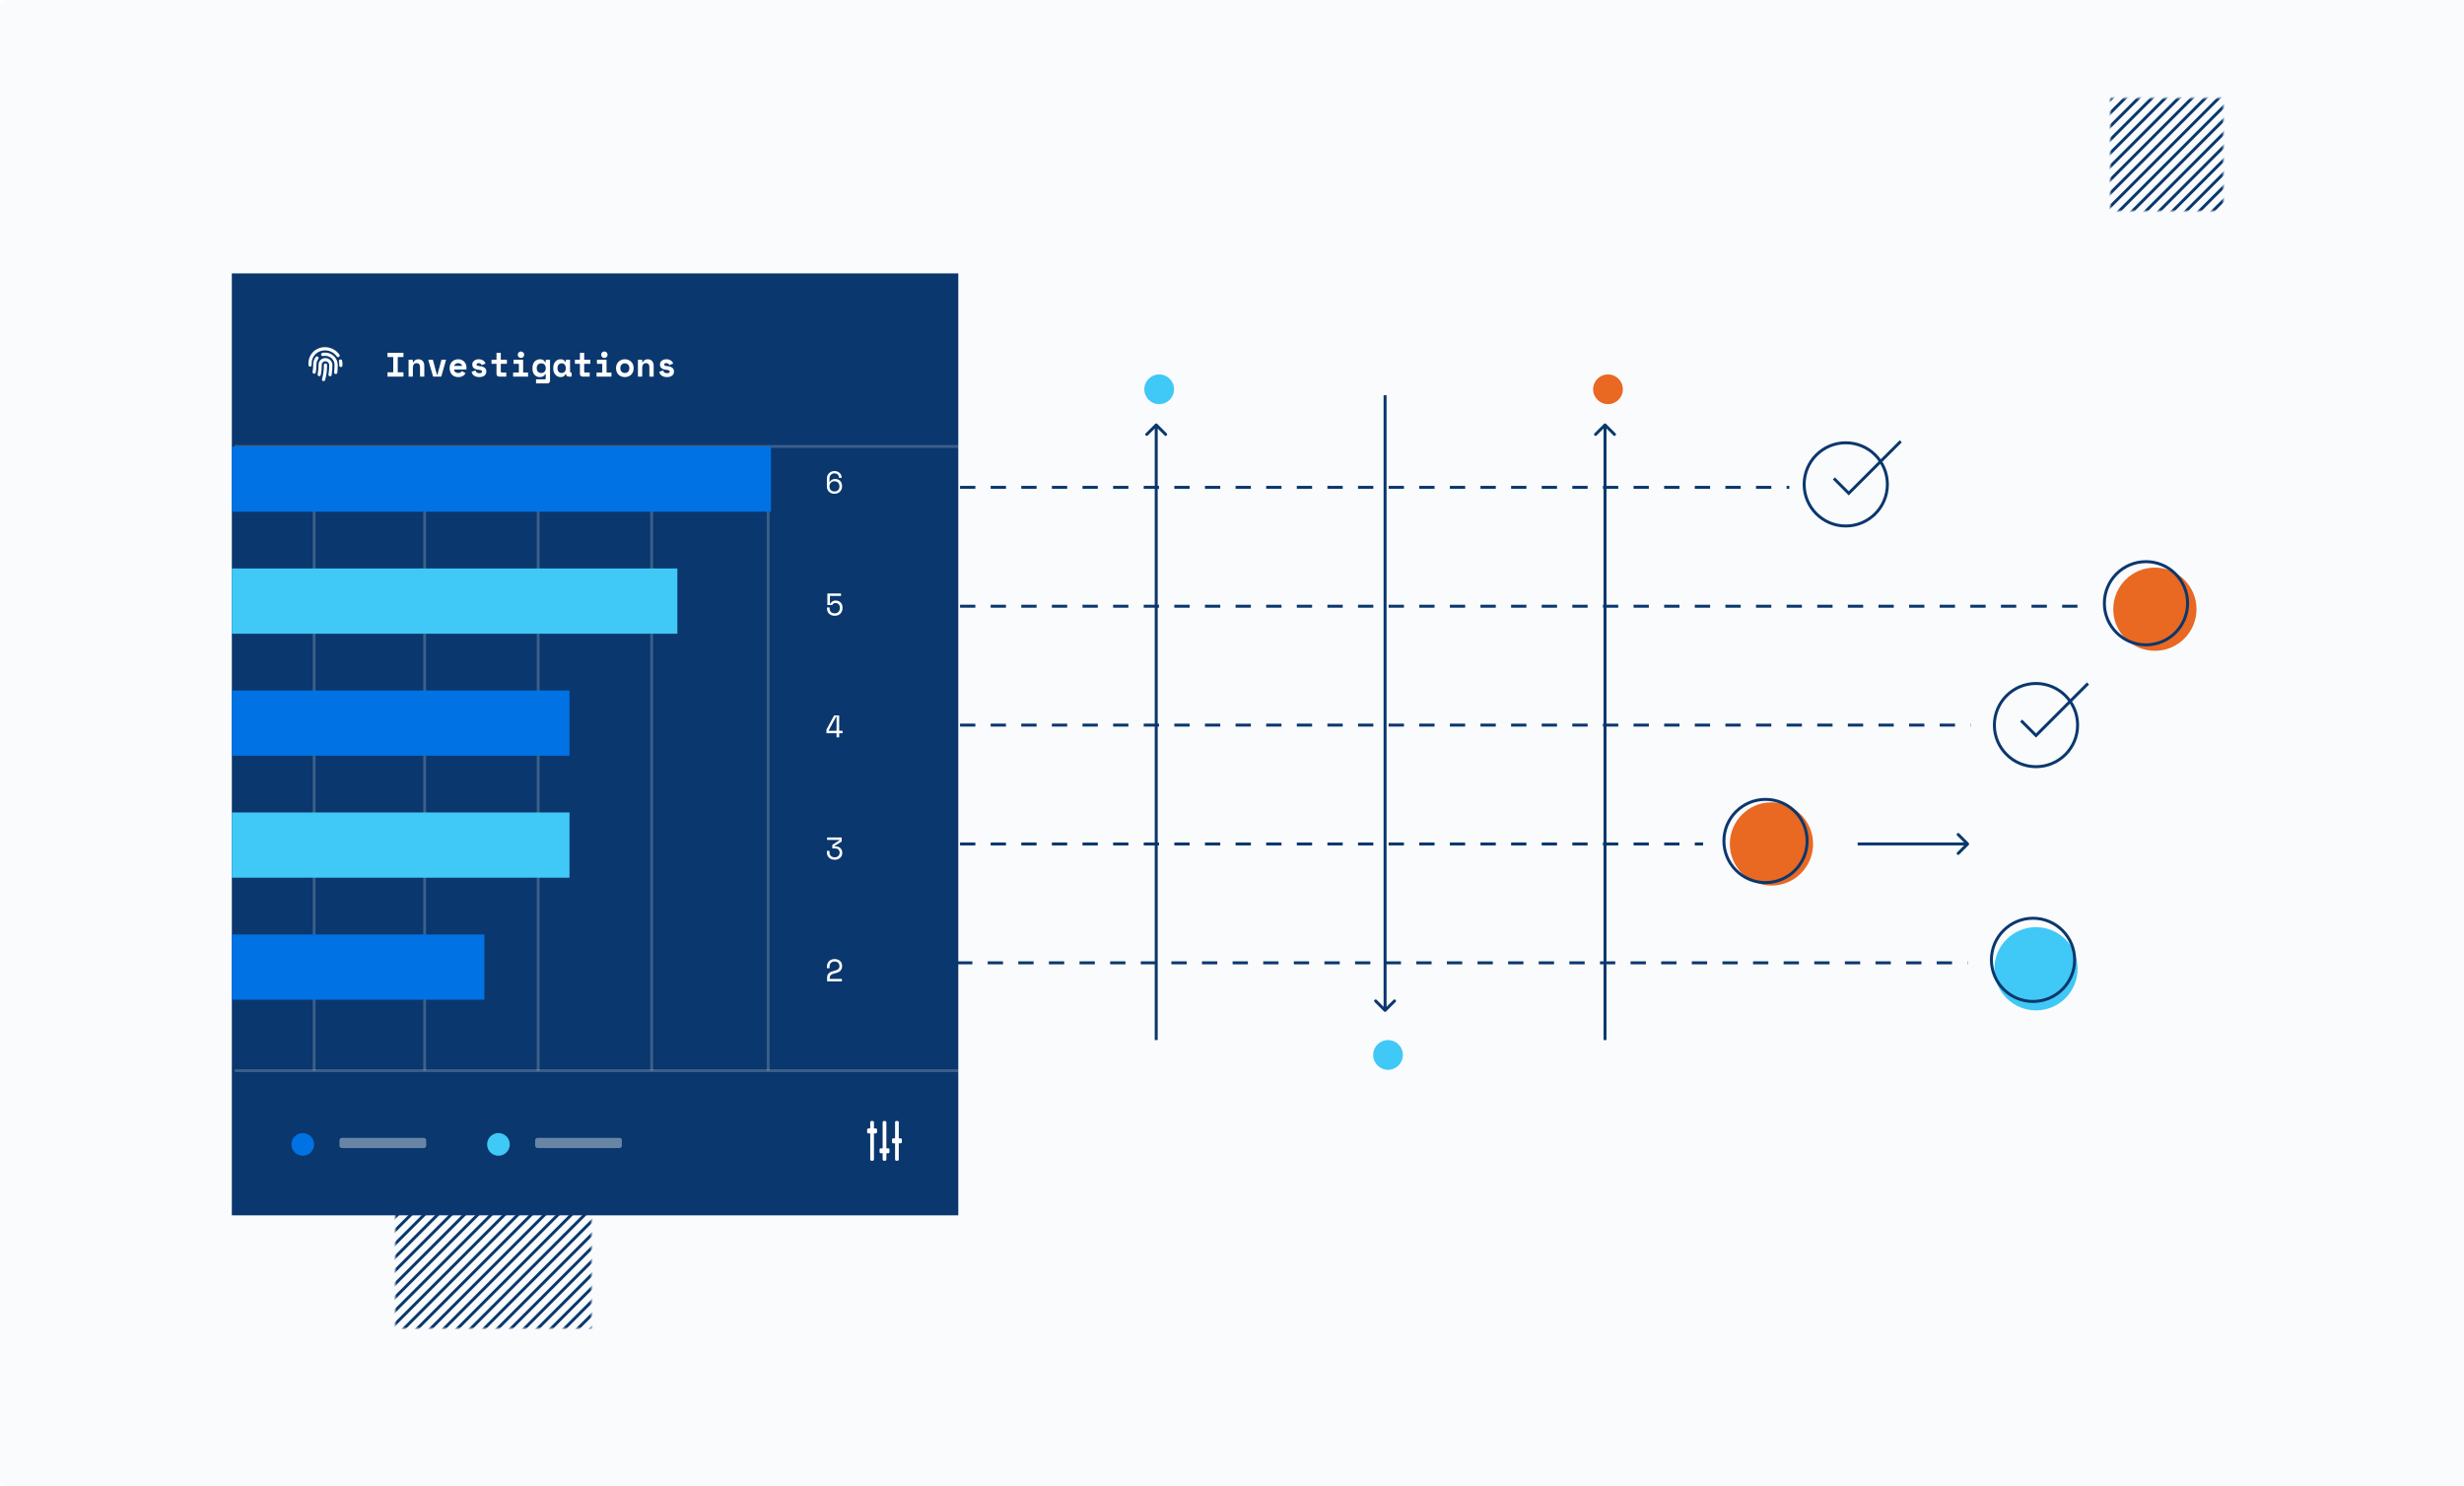 <svg width="829" height="500" viewBox="0 0 829 500" fill="none" xmlns="http://www.w3.org/2000/svg">
<path d="M0 2C0 0.895 0.895 0 2 0H829V500H2C0.895 500 0 499.105 0 498V2Z" fill="#F9FBFD"/>
<mask id="mask0_28_939" style="mask-type:alpha" maskUnits="userSpaceOnUse" x="133" y="381" width="66" height="66">
<rect x="198.5" y="446.5" width="65" height="65" transform="rotate(180 198.5 446.5)" fill="#D9D9D9" stroke="#40C8F6"/>
</mask>
<g mask="url(#mask0_28_939)">
<path d="M172.5 451L251 372.5" stroke="#0A376D"/>
<path d="M190.5 451L269 372.5" stroke="#0A376D"/>
<path d="M154.5 451L233 372.5" stroke="#0A376D"/>
<path d="M168 451L246.5 372.5" stroke="#0A376D"/>
<path d="M186 451L264.5 372.5" stroke="#0A376D"/>
<path d="M150 451L228.5 372.5" stroke="#0A376D"/>
<path d="M163.5 451L242 372.5" stroke="#0A376D"/>
<path d="M181.5 451L260 372.5" stroke="#0A376D"/>
<path d="M145.5 451L224 372.5" stroke="#0A376D"/>
<path d="M195 451L273.5 372.5" stroke="#0A376D"/>
<path d="M159 451L237.5 372.5" stroke="#0A376D"/>
<path d="M177 451L255.5 372.5" stroke="#0A376D"/>
<path d="M141 451L219.5 372.5" stroke="#0A376D"/>
<path d="M136.5 451L215 372.5" stroke="#0A376D"/>
<path d="M132 451L210.5 372.5" stroke="#0A376D"/>
<path d="M127.5 451L206 372.5" stroke="#0A376D"/>
<path d="M123 451L201.5 372.5" stroke="#0A376D"/>
<path d="M87 451L165.5 372.5" stroke="#0A376D"/>
<path d="M105 451L183.5 372.5" stroke="#0A376D"/>
<path d="M69 451L147.5 372.5" stroke="#0A376D"/>
<path d="M118.5 451L197 372.5" stroke="#0A376D"/>
<path d="M82.5 451L161 372.5" stroke="#0A376D"/>
<path d="M100.5 451L179 372.5" stroke="#0A376D"/>
<path d="M64.5 451L143 372.5" stroke="#0A376D"/>
<path d="M114 451L192.5 372.5" stroke="#0A376D"/>
<path d="M78 451L156.5 372.5" stroke="#0A376D"/>
<path d="M96 451L174.5 372.5" stroke="#0A376D"/>
<path d="M60 451L138.5 372.5" stroke="#0A376D"/>
<path d="M109.5 451L188 372.5" stroke="#0A376D"/>
<path d="M73.5 451L152 372.5" stroke="#0A376D"/>
<path d="M91.5 451L170 372.5" stroke="#0A376D"/>
<path d="M55.5 451L134 372.5" stroke="#0A376D"/>
</g>
<mask id="mask1_28_939" style="mask-type:alpha" maskUnits="userSpaceOnUse" x="710" y="33" width="38" height="38">
<rect x="747.5" y="70.5" width="37" height="37" transform="rotate(180 747.5 70.5)" fill="#D9D9D9" stroke="#40C8F6"/>
</mask>
<g mask="url(#mask1_28_939)">
<path d="M721.5 103L800 24.5" stroke="#0A376D"/>
<path d="M739.5 103L818 24.5" stroke="#0A376D"/>
<path d="M703.5 103L782 24.5" stroke="#0A376D"/>
<path d="M717 103L795.5 24.5" stroke="#0A376D"/>
<path d="M735 103L813.5 24.5" stroke="#0A376D"/>
<path d="M699 103L777.5 24.5" stroke="#0A376D"/>
<path d="M712.5 103L791 24.5" stroke="#0A376D"/>
<path d="M730.5 103L809 24.5" stroke="#0A376D"/>
<path d="M694.5 103L773 24.5" stroke="#0A376D"/>
<path d="M744 103L822.5 24.5" stroke="#0A376D"/>
<path d="M708 103L786.5 24.5" stroke="#0A376D"/>
<path d="M726 103L804.5 24.5" stroke="#0A376D"/>
<path d="M690 103L768.5 24.5" stroke="#0A376D"/>
<path d="M685.5 103L764 24.5" stroke="#0A376D"/>
<path d="M681 103L759.5 24.5" stroke="#0A376D"/>
<path d="M676.5 103L755 24.5" stroke="#0A376D"/>
<path d="M672 103L750.5 24.5" stroke="#0A376D"/>
<path d="M636 103L714.5 24.5" stroke="#0A376D"/>
<path d="M654 103L732.5 24.5" stroke="#0A376D"/>
<path d="M667.5 103L746 24.5" stroke="#0A376D"/>
<path d="M631.5 103L710 24.5" stroke="#0A376D"/>
<path d="M649.5 103L728 24.5" stroke="#0A376D"/>
<path d="M663 103L741.5 24.5" stroke="#0A376D"/>
<path d="M645 103L723.5 24.5" stroke="#0A376D"/>
<path d="M658.5 103L737 24.5" stroke="#0A376D"/>
<path d="M640.5 103L719 24.5" stroke="#0A376D"/>
</g>
<path d="M323 164H602" stroke="#0A376D" stroke-dasharray="5.15 5.15"/>
<circle cx="621" cy="163" r="14" stroke="#0A376D"/>
<circle cx="725" cy="205" r="14" fill="#E96822"/>
<circle cx="596" cy="284" r="14" fill="#E96822"/>
<circle cx="685" cy="326" r="14" fill="#40C8F6"/>
<circle cx="722" cy="203" r="14" stroke="#0A376D"/>
<circle cx="685" cy="244" r="14" stroke="#0A376D"/>
<circle cx="594" cy="283" r="14" stroke="#0A376D"/>
<circle cx="684" cy="323" r="14" stroke="#0A376D"/>
<path d="M323 204H703" stroke="#0A376D" stroke-dasharray="5.15 5.15"/>
<path d="M323 244H663" stroke="#0A376D" stroke-dasharray="5.15 5.15"/>
<path d="M323 284H573" stroke="#0A376D" stroke-dasharray="5.15 5.15"/>
<path d="M322 324H662" stroke="#0A376D" stroke-dasharray="5.15 5.15"/>
<g filter="url(#filter0_d_28_939)">
<rect x="78" y="92" width="244.412" height="316.971" fill="#0A376D"/>
</g>
<path opacity="0.4" d="M114.203 383.759C114.203 383.266 114.558 382.911 115.051 382.911H118.694C119.187 382.911 119.542 383.266 119.542 383.759V385.489C119.542 385.981 119.187 386.337 118.694 386.337H115.051C114.558 386.337 114.203 385.981 114.203 385.489V383.759ZM117.481 383.747C117.481 383.255 117.837 382.899 118.329 382.899H125.558C126.051 382.899 126.406 383.255 126.406 383.747V385.489C126.406 385.981 126.051 386.337 125.558 386.337H118.329C117.837 386.337 117.481 385.981 117.481 385.489V383.747ZM124.34 383.759C124.34 383.266 124.695 382.911 125.188 382.911H128.831C129.324 382.911 129.679 383.266 129.679 383.759V385.489C129.679 385.981 129.324 386.337 128.831 386.337H125.188C124.695 386.337 124.34 385.981 124.34 385.489V383.759ZM127.618 383.747C127.618 383.255 127.973 382.899 128.466 382.899H135.695C136.188 382.899 136.543 383.255 136.543 383.747V385.489C136.543 385.981 136.188 386.337 135.695 386.337H128.466C127.973 386.337 127.618 385.981 127.618 385.489V383.747ZM134.476 383.747C134.476 383.255 134.832 382.899 135.324 382.899H142.553C143.046 382.899 143.401 383.255 143.401 383.747V385.489C143.401 385.981 143.046 386.337 142.553 386.337H135.324C134.832 386.337 134.476 385.981 134.476 385.489V383.747Z" fill="#F9FBFD"/>
<path opacity="0.4" d="M180.034 383.759C180.034 383.266 180.389 382.911 180.882 382.911H184.525C185.018 382.911 185.373 383.266 185.373 383.759V385.489C185.373 385.981 185.018 386.337 184.525 386.337H180.882C180.389 386.337 180.034 385.981 180.034 385.489V383.759ZM183.312 383.747C183.312 383.255 183.668 382.899 184.16 382.899H191.39C191.882 382.899 192.237 383.255 192.237 383.747V385.489C192.237 385.981 191.882 386.337 191.39 386.337H184.16C183.668 386.337 183.312 385.981 183.312 385.489V383.747ZM190.171 383.759C190.171 383.266 190.526 382.911 191.019 382.911H194.662C195.155 382.911 195.51 383.266 195.51 383.759V385.489C195.51 385.981 195.155 386.337 194.662 386.337H191.019C190.526 386.337 190.171 385.981 190.171 385.489V383.759ZM193.449 383.747C193.449 383.255 193.804 382.899 194.297 382.899H201.526C202.019 382.899 202.374 383.255 202.374 383.747V385.489C202.374 385.981 202.019 386.337 201.526 386.337H194.297C193.804 386.337 193.449 385.981 193.449 385.489V383.747ZM200.307 383.747C200.307 383.255 200.663 382.899 201.155 382.899H208.385C208.877 382.899 209.232 383.255 209.232 383.747V385.489C209.232 385.981 208.877 386.337 208.385 386.337H201.155C200.663 386.337 200.307 385.981 200.307 385.489V383.747Z" fill="#F9FBFD"/>
<path d="M282.296 160.804C282.296 160.349 282.156 159.985 281.876 159.711C281.596 159.431 281.208 159.291 280.711 159.291C280.473 159.291 280.252 159.333 280.049 159.417C279.853 159.501 279.681 159.624 279.534 159.785C279.394 159.939 279.282 160.125 279.198 160.342C279.121 160.559 279.083 160.797 279.083 161.056V162.148H279.209C279.377 161.84 279.615 161.598 279.923 161.423C280.238 161.248 280.588 161.161 280.973 161.161C281.309 161.161 281.621 161.217 281.908 161.329C282.195 161.434 282.44 161.591 282.643 161.801C282.853 162.011 283.014 162.267 283.126 162.568C283.245 162.862 283.305 163.198 283.305 163.576V163.702C283.305 164.066 283.238 164.399 283.105 164.7C282.979 165.001 282.801 165.26 282.57 165.477C282.346 165.694 282.076 165.862 281.761 165.981C281.453 166.1 281.117 166.16 280.753 166.16C280.389 166.16 280.049 166.1 279.734 165.981C279.426 165.862 279.156 165.698 278.925 165.488C278.701 165.271 278.523 165.015 278.39 164.721C278.264 164.42 278.201 164.091 278.201 163.734V161.056C278.201 160.671 278.267 160.321 278.4 160.006C278.533 159.69 278.715 159.424 278.946 159.207C279.177 158.983 279.443 158.812 279.744 158.693C280.053 158.574 280.382 158.514 280.732 158.514C281.082 158.514 281.407 158.567 281.708 158.672C282.009 158.777 282.268 158.931 282.486 159.134C282.703 159.33 282.871 159.571 282.99 159.858C283.116 160.139 283.179 160.454 283.179 160.804H282.296ZM280.753 165.383C281.005 165.383 281.232 165.344 281.435 165.267C281.645 165.183 281.824 165.068 281.971 164.92C282.118 164.773 282.23 164.598 282.307 164.395C282.384 164.192 282.423 163.968 282.423 163.723V163.597C282.423 163.352 282.381 163.128 282.296 162.925C282.212 162.722 282.097 162.547 281.95 162.4C281.803 162.253 281.624 162.141 281.414 162.064C281.211 161.98 280.991 161.938 280.753 161.938C280.515 161.938 280.294 161.98 280.091 162.064C279.888 162.148 279.709 162.263 279.555 162.41C279.408 162.558 279.293 162.729 279.209 162.925C279.125 163.121 279.083 163.331 279.083 163.555V163.755C279.083 163.986 279.121 164.203 279.198 164.406C279.275 164.602 279.387 164.773 279.534 164.92C279.681 165.068 279.857 165.183 280.06 165.267C280.27 165.344 280.501 165.383 280.753 165.383Z" fill="white"/>
<path d="M278.358 203.6V199.714H282.958V200.533H279.219V203.159H279.345C279.415 203.019 279.506 202.886 279.618 202.76C279.73 202.627 279.86 202.511 280.007 202.413C280.161 202.315 280.333 202.238 280.522 202.182C280.711 202.119 280.921 202.087 281.152 202.087C281.488 202.087 281.796 202.143 282.076 202.255C282.363 202.368 282.608 202.525 282.811 202.728C283.014 202.931 283.172 203.176 283.284 203.463C283.403 203.75 283.462 204.069 283.462 204.419V204.608C283.462 204.958 283.406 205.291 283.294 205.606C283.182 205.914 283.018 206.19 282.801 206.435C282.584 206.673 282.314 206.862 281.992 207.002C281.67 207.142 281.299 207.212 280.879 207.212C280.452 207.212 280.074 207.149 279.744 207.023C279.415 206.897 279.139 206.722 278.915 206.498C278.691 206.274 278.519 206.012 278.4 205.711C278.288 205.403 278.232 205.07 278.232 204.713V204.419H279.114V204.65C279.114 205.231 279.275 205.669 279.597 205.963C279.927 206.25 280.354 206.393 280.879 206.393C281.159 206.393 281.404 206.344 281.614 206.246C281.831 206.141 282.009 206.005 282.149 205.837C282.296 205.662 282.405 205.462 282.475 205.238C282.545 205.007 282.58 204.769 282.58 204.524V204.461C282.58 204.244 282.542 204.041 282.465 203.852C282.395 203.663 282.293 203.498 282.16 203.358C282.034 203.218 281.876 203.11 281.687 203.033C281.505 202.949 281.306 202.907 281.089 202.907C280.942 202.907 280.805 202.928 280.679 202.97C280.56 203.012 280.455 203.068 280.364 203.138C280.273 203.201 280.196 203.274 280.133 203.358C280.077 203.442 280.039 203.523 280.018 203.6H278.358Z" fill="white"/>
<path d="M280.627 240.768H282.339V245.914H283.473V246.733H282.339V248.119H281.456V246.733H278.054V245.515L280.627 240.768ZM278.81 245.788V245.914H281.456V241.146H281.33L278.81 245.788Z" fill="white"/>
<path d="M280.028 285.518V284.3L282.423 282.767V282.641H278.264V281.821H283.179V283.166L280.784 284.699V284.825H281.204C281.484 284.825 281.754 284.871 282.013 284.962C282.272 285.053 282.5 285.186 282.696 285.361C282.899 285.536 283.06 285.753 283.179 286.012C283.305 286.264 283.368 286.558 283.368 286.894V287.083C283.368 287.398 283.305 287.692 283.179 287.965C283.053 288.238 282.878 288.476 282.654 288.679C282.43 288.875 282.163 289.033 281.855 289.152C281.554 289.264 281.225 289.32 280.868 289.32C280.455 289.32 280.084 289.257 279.755 289.131C279.426 289.005 279.146 288.833 278.915 288.616C278.684 288.392 278.505 288.133 278.379 287.839C278.26 287.538 278.201 287.219 278.201 286.883V286.316H279.083V286.82C279.083 287.086 279.125 287.324 279.209 287.535C279.3 287.738 279.422 287.913 279.576 288.06C279.737 288.2 279.927 288.308 280.144 288.385C280.361 288.462 280.595 288.501 280.847 288.501C281.078 288.501 281.292 288.462 281.488 288.385C281.691 288.308 281.866 288.203 282.013 288.07C282.16 287.93 282.275 287.769 282.36 287.587C282.444 287.398 282.486 287.198 282.486 286.988V286.925C282.486 286.484 282.346 286.141 282.065 285.896C281.785 285.644 281.435 285.518 281.015 285.518H280.028Z" fill="white"/>
<path d="M283.252 329.407V330.227H278.274V328.966C278.274 328.63 278.33 328.34 278.442 328.095C278.554 327.843 278.712 327.629 278.915 327.454C279.125 327.272 279.377 327.121 279.671 327.002C279.965 326.883 280.298 326.782 280.669 326.698C281.292 326.558 281.74 326.358 282.013 326.099C282.293 325.84 282.433 325.522 282.433 325.144V325.081C282.433 324.892 282.402 324.706 282.339 324.524C282.275 324.342 282.177 324.177 282.044 324.03C281.911 323.883 281.74 323.768 281.53 323.684C281.327 323.593 281.082 323.547 280.795 323.547C280.256 323.547 279.836 323.712 279.534 324.041C279.24 324.37 279.093 324.808 279.093 325.354V325.816H278.211V325.291C278.211 324.955 278.267 324.632 278.379 324.324C278.491 324.016 278.656 323.743 278.873 323.505C279.09 323.267 279.359 323.078 279.681 322.938C280.004 322.798 280.375 322.728 280.795 322.728C281.222 322.728 281.593 322.795 281.908 322.928C282.223 323.054 282.486 323.225 282.696 323.442C282.906 323.652 283.06 323.894 283.158 324.167C283.263 324.433 283.315 324.706 283.315 324.986V325.175C283.315 325.735 283.14 326.215 282.79 326.614C282.44 327.006 281.88 327.286 281.11 327.454C280.438 327.601 279.944 327.797 279.629 328.042C279.314 328.28 279.156 328.63 279.156 329.092V329.407H283.252Z" fill="white"/>
<path opacity="0.2" d="M105.688 151.193V360.28" stroke="white" stroke-width="0.955"/>
<path opacity="0.2" d="M322.411 360.279H78.954" stroke="white" stroke-width="0.955"/>
<path opacity="0.2" d="M322.411 150.238L78.954 150.238" stroke="white" stroke-width="0.955"/>
<path opacity="0.2" d="M142.877 151.193V360.28" stroke="white" stroke-width="0.955"/>
<path opacity="0.2" d="M181.065 151.193V360.28" stroke="white" stroke-width="0.955"/>
<path opacity="0.2" d="M219.255 151.193V360.28" stroke="white" stroke-width="0.955"/>
<path opacity="0.2" d="M258.444 151.193V360.28" stroke="white" stroke-width="0.955"/>
<path d="M130.381 118.713H135.742V120.156H133.818V125.289H135.742V126.732H130.381V125.289H132.305V120.156H130.381V118.713ZM138.908 126.732H137.464V121.05H138.908V121.898H139.114C139.244 121.577 139.454 121.329 139.744 121.153C140.034 120.977 140.374 120.889 140.764 120.889C141.039 120.889 141.295 120.935 141.532 121.027C141.776 121.111 141.99 121.245 142.173 121.428C142.356 121.611 142.498 121.844 142.597 122.127C142.704 122.409 142.757 122.745 142.757 123.135V126.732H141.314V123.502C141.314 123.097 141.215 122.78 141.016 122.551C140.825 122.314 140.546 122.196 140.18 122.196C139.752 122.196 139.431 122.341 139.217 122.631C139.011 122.913 138.908 123.295 138.908 123.777V126.732ZM144.078 121.05H145.637L146.977 126.045H147.183L148.524 121.05H150.082L148.455 126.732H145.705L144.078 121.05ZM152.766 124.361C152.774 124.529 152.812 124.685 152.881 124.831C152.957 124.968 153.056 125.09 153.179 125.197C153.308 125.297 153.454 125.377 153.614 125.438C153.782 125.491 153.958 125.518 154.141 125.518C154.5 125.518 154.775 125.457 154.966 125.335C155.157 125.205 155.294 125.052 155.378 124.876L156.616 125.564C156.547 125.709 156.451 125.862 156.329 126.022C156.207 126.175 156.047 126.316 155.848 126.446C155.657 126.576 155.42 126.683 155.138 126.767C154.863 126.851 154.538 126.893 154.164 126.893C153.736 126.893 153.347 126.824 152.995 126.687C152.644 126.549 152.338 126.351 152.079 126.091C151.827 125.831 151.628 125.514 151.483 125.14C151.345 124.766 151.277 124.342 151.277 123.868V123.799C151.277 123.364 151.349 122.967 151.494 122.608C151.647 122.249 151.853 121.943 152.113 121.691C152.373 121.439 152.674 121.245 153.018 121.107C153.37 120.962 153.744 120.889 154.141 120.889C154.63 120.889 155.05 120.977 155.401 121.153C155.753 121.321 156.043 121.539 156.272 121.806C156.501 122.066 156.669 122.356 156.776 122.677C156.883 122.99 156.936 123.295 156.936 123.593V124.361H152.766ZM154.129 122.196C153.763 122.196 153.465 122.291 153.236 122.482C153.007 122.665 152.858 122.879 152.789 123.124H155.47C155.424 122.856 155.279 122.635 155.035 122.459C154.798 122.283 154.496 122.196 154.129 122.196ZM160.32 122.654C160.32 122.837 160.415 122.971 160.606 123.055C160.797 123.131 161.145 123.196 161.649 123.25C162.229 123.311 162.703 123.486 163.069 123.777C163.436 124.059 163.619 124.456 163.619 124.968V125.037C163.619 125.602 163.413 126.053 163.001 126.389C162.588 126.725 162.008 126.893 161.259 126.893C160.816 126.893 160.438 126.836 160.125 126.721C159.812 126.606 159.552 126.465 159.346 126.297C159.14 126.121 158.979 125.93 158.865 125.724C158.758 125.51 158.685 125.304 158.647 125.106L159.976 124.67C160.037 124.915 160.163 125.128 160.354 125.312C160.553 125.495 160.854 125.587 161.259 125.587C161.618 125.587 161.863 125.533 161.992 125.426C162.13 125.312 162.199 125.19 162.199 125.06C162.199 124.983 162.179 124.915 162.141 124.854C162.111 124.785 162.05 124.724 161.958 124.67C161.866 124.609 161.74 124.559 161.58 124.521C161.427 124.483 161.232 124.453 160.996 124.43C160.354 124.376 159.842 124.212 159.46 123.937C159.086 123.654 158.899 123.242 158.899 122.7V122.631C158.899 122.348 158.96 122.1 159.082 121.886C159.205 121.672 159.365 121.493 159.564 121.348C159.762 121.195 159.991 121.08 160.251 121.004C160.511 120.928 160.778 120.889 161.053 120.889C161.412 120.889 161.721 120.935 161.981 121.027C162.248 121.111 162.474 121.226 162.657 121.371C162.84 121.508 162.989 121.665 163.104 121.84C163.218 122.008 163.306 122.173 163.367 122.333L162.061 122.86C161.992 122.654 161.874 122.493 161.706 122.379C161.538 122.257 161.32 122.196 161.053 122.196C160.808 122.196 160.625 122.241 160.503 122.333C160.381 122.417 160.32 122.524 160.32 122.654ZM165.364 121.05H167.048V118.713H168.492V121.05H170.543V122.425H168.492V125.014C168.492 125.243 168.595 125.358 168.801 125.358H170.336V126.732H167.93C167.671 126.732 167.457 126.648 167.289 126.48C167.128 126.312 167.048 126.098 167.048 125.839V122.425H165.364V121.05ZM172.643 125.358H174.567V122.425H172.78V121.05H176.011V125.358H177.661V126.732H172.643V125.358ZM176.366 119.366C176.366 119.518 176.336 119.664 176.274 119.801C176.221 119.931 176.145 120.045 176.045 120.145C175.946 120.236 175.828 120.313 175.69 120.374C175.56 120.427 175.423 120.454 175.278 120.454C175.125 120.454 174.984 120.427 174.854 120.374C174.724 120.313 174.609 120.236 174.51 120.145C174.411 120.045 174.331 119.931 174.27 119.801C174.216 119.664 174.189 119.518 174.189 119.366C174.189 119.213 174.216 119.072 174.27 118.942C174.331 118.804 174.411 118.69 174.51 118.598C174.609 118.499 174.724 118.422 174.854 118.369C174.984 118.308 175.125 118.277 175.278 118.277C175.423 118.277 175.56 118.308 175.69 118.369C175.828 118.422 175.946 118.499 176.045 118.598C176.145 118.69 176.221 118.804 176.274 118.942C176.336 119.072 176.366 119.213 176.366 119.366ZM183.61 125.908H183.404C183.343 126.037 183.267 126.163 183.175 126.286C183.091 126.4 182.976 126.503 182.831 126.595C182.694 126.687 182.526 126.759 182.327 126.813C182.136 126.866 181.903 126.893 181.628 126.893C181.277 126.893 180.949 126.832 180.643 126.71C180.345 126.58 180.082 126.393 179.852 126.148C179.631 125.896 179.455 125.591 179.325 125.232C179.203 124.873 179.142 124.46 179.142 123.994V123.788C179.142 123.33 179.207 122.921 179.337 122.562C179.474 122.203 179.658 121.901 179.887 121.657C180.124 121.405 180.395 121.214 180.7 121.084C181.013 120.954 181.342 120.889 181.686 120.889C182.144 120.889 182.507 120.977 182.774 121.153C183.041 121.321 183.251 121.562 183.404 121.875H183.61V121.05H185.054V128.13C185.054 128.39 184.97 128.604 184.802 128.772C184.641 128.94 184.431 129.024 184.172 129.024H180.345V127.649H183.301C183.507 127.649 183.61 127.534 183.61 127.305V125.908ZM182.098 125.518C182.549 125.518 182.911 125.377 183.186 125.094C183.469 124.804 183.61 124.426 183.61 123.96V123.822C183.61 123.356 183.469 122.982 183.186 122.7C182.911 122.409 182.549 122.264 182.098 122.264C181.647 122.264 181.281 122.406 180.998 122.688C180.723 122.963 180.586 123.341 180.586 123.822V123.96C180.586 124.441 180.723 124.823 180.998 125.106C181.281 125.381 181.647 125.518 182.098 125.518ZM190.247 125.908C190.095 126.267 189.881 126.522 189.606 126.675C189.331 126.82 189.01 126.893 188.643 126.893C188.3 126.893 187.975 126.828 187.67 126.698C187.372 126.568 187.108 126.377 186.879 126.125C186.65 125.873 186.467 125.568 186.329 125.209C186.199 124.85 186.134 124.441 186.134 123.983V123.799C186.134 123.349 186.199 122.944 186.329 122.585C186.459 122.226 186.635 121.921 186.856 121.669C187.078 121.416 187.333 121.226 187.624 121.096C187.922 120.958 188.239 120.889 188.575 120.889C188.979 120.889 189.304 120.958 189.548 121.096C189.8 121.233 189.999 121.447 190.144 121.737H190.35V121.05H191.794V125.014C191.794 125.243 191.897 125.358 192.103 125.358H192.321V126.732H191.336C191.076 126.732 190.862 126.656 190.694 126.503C190.534 126.351 190.454 126.152 190.454 125.908H190.247ZM188.964 125.518C189.384 125.518 189.72 125.381 189.972 125.106C190.224 124.823 190.35 124.441 190.35 123.96V123.822C190.35 123.341 190.224 122.963 189.972 122.688C189.72 122.406 189.384 122.264 188.964 122.264C188.544 122.264 188.208 122.406 187.956 122.688C187.704 122.963 187.578 123.341 187.578 123.822V123.96C187.578 124.441 187.704 124.823 187.956 125.106C188.208 125.381 188.544 125.518 188.964 125.518ZM193.424 121.05H195.108V118.713H196.552V121.05H198.603V122.425H196.552V125.014C196.552 125.243 196.655 125.358 196.861 125.358H198.397V126.732H195.991C195.731 126.732 195.517 126.648 195.349 126.48C195.189 126.312 195.108 126.098 195.108 125.839V122.425H193.424V121.05ZM200.703 125.358H202.628V122.425H200.84V121.05H204.071V125.358H205.721V126.732H200.703V125.358ZM204.426 119.366C204.426 119.518 204.396 119.664 204.335 119.801C204.281 119.931 204.205 120.045 204.106 120.145C204.006 120.236 203.888 120.313 203.75 120.374C203.621 120.427 203.483 120.454 203.338 120.454C203.185 120.454 203.044 120.427 202.914 120.374C202.784 120.313 202.67 120.236 202.57 120.145C202.471 120.045 202.391 119.931 202.33 119.801C202.276 119.664 202.25 119.518 202.25 119.366C202.25 119.213 202.276 119.072 202.33 118.942C202.391 118.804 202.471 118.69 202.57 118.598C202.67 118.499 202.784 118.422 202.914 118.369C203.044 118.308 203.185 118.277 203.338 118.277C203.483 118.277 203.621 118.308 203.75 118.369C203.888 118.422 204.006 118.499 204.106 118.598C204.205 118.69 204.281 118.804 204.335 118.942C204.396 119.072 204.426 119.213 204.426 119.366ZM213.183 123.96C213.183 124.433 213.103 124.854 212.942 125.22C212.782 125.579 212.564 125.885 212.289 126.137C212.014 126.381 211.697 126.568 211.338 126.698C210.987 126.828 210.616 126.893 210.227 126.893C209.837 126.893 209.463 126.828 209.104 126.698C208.753 126.568 208.44 126.381 208.165 126.137C207.89 125.885 207.672 125.579 207.512 125.22C207.351 124.854 207.271 124.433 207.271 123.96V123.822C207.271 123.356 207.351 122.944 207.512 122.585C207.672 122.218 207.89 121.909 208.165 121.657C208.44 121.405 208.753 121.214 209.104 121.084C209.463 120.954 209.837 120.889 210.227 120.889C210.616 120.889 210.987 120.954 211.338 121.084C211.697 121.214 212.014 121.405 212.289 121.657C212.564 121.909 212.782 122.218 212.942 122.585C213.103 122.944 213.183 123.356 213.183 123.822V123.96ZM210.227 125.518C210.433 125.518 210.628 125.484 210.811 125.415C210.995 125.346 211.155 125.247 211.292 125.117C211.43 124.987 211.537 124.831 211.613 124.647C211.697 124.456 211.739 124.242 211.739 124.006V123.777C211.739 123.54 211.697 123.33 211.613 123.146C211.537 122.955 211.43 122.795 211.292 122.665C211.155 122.535 210.995 122.436 210.811 122.367C210.628 122.299 210.433 122.264 210.227 122.264C210.021 122.264 209.826 122.299 209.643 122.367C209.459 122.436 209.299 122.535 209.161 122.665C209.024 122.795 208.913 122.955 208.829 123.146C208.753 123.33 208.715 123.54 208.715 123.777V124.006C208.715 124.242 208.753 124.456 208.829 124.647C208.913 124.831 209.024 124.987 209.161 125.117C209.299 125.247 209.459 125.346 209.643 125.415C209.826 125.484 210.021 125.518 210.227 125.518ZM216.073 126.732H214.63V121.05H216.073V121.898H216.28C216.409 121.577 216.62 121.329 216.91 121.153C217.2 120.977 217.54 120.889 217.929 120.889C218.204 120.889 218.46 120.935 218.697 121.027C218.941 121.111 219.155 121.245 219.339 121.428C219.522 121.611 219.663 121.844 219.762 122.127C219.869 122.409 219.923 122.745 219.923 123.135V126.732H218.479V123.502C218.479 123.097 218.38 122.78 218.181 122.551C217.991 122.314 217.712 122.196 217.345 122.196C216.917 122.196 216.597 122.341 216.383 122.631C216.177 122.913 216.073 123.295 216.073 123.777V126.732ZM223.455 122.654C223.455 122.837 223.551 122.971 223.741 123.055C223.932 123.131 224.28 123.196 224.784 123.25C225.365 123.311 225.838 123.486 226.205 123.777C226.571 124.059 226.755 124.456 226.755 124.968V125.037C226.755 125.602 226.548 126.053 226.136 126.389C225.724 126.725 225.143 126.893 224.395 126.893C223.952 126.893 223.573 126.836 223.26 126.721C222.947 126.606 222.687 126.465 222.481 126.297C222.275 126.121 222.115 125.93 222 125.724C221.893 125.51 221.821 125.304 221.782 125.106L223.111 124.67C223.172 124.915 223.298 125.128 223.489 125.312C223.688 125.495 223.99 125.587 224.395 125.587C224.754 125.587 224.998 125.533 225.128 125.426C225.265 125.312 225.334 125.19 225.334 125.06C225.334 124.983 225.315 124.915 225.277 124.854C225.246 124.785 225.185 124.724 225.093 124.67C225.002 124.609 224.876 124.559 224.715 124.521C224.563 124.483 224.368 124.453 224.131 124.43C223.489 124.376 222.978 124.212 222.596 123.937C222.222 123.654 222.034 123.242 222.034 122.7V122.631C222.034 122.348 222.096 122.1 222.218 121.886C222.34 121.672 222.5 121.493 222.699 121.348C222.898 121.195 223.127 121.08 223.386 121.004C223.646 120.928 223.913 120.889 224.188 120.889C224.547 120.889 224.857 120.935 225.116 121.027C225.384 121.111 225.609 121.226 225.792 121.371C225.976 121.508 226.125 121.665 226.239 121.84C226.354 122.008 226.441 122.173 226.503 122.333L225.197 122.86C225.128 122.654 225.009 122.493 224.841 122.379C224.673 122.257 224.456 122.196 224.188 122.196C223.944 122.196 223.761 122.241 223.638 122.333C223.516 122.417 223.455 122.524 223.455 122.654Z" fill="white"/>
<path d="M109.507 122.306C109.194 122.306 108.97 122.552 108.97 122.843C108.992 124.477 108.769 126.021 108.344 127.587C108.276 127.811 108.388 128.258 108.858 128.258C109.104 128.258 109.306 128.124 109.373 127.878C109.686 126.804 110.067 125.081 110.044 122.843C110.044 122.552 109.798 122.306 109.507 122.306ZM109.485 120.494C108.12 120.494 107.158 121.545 107.18 122.754C107.18 123.828 107.09 124.902 106.867 125.931C106.822 126.222 107.001 126.513 107.292 126.58C107.583 126.625 107.874 126.446 107.918 126.155C108.165 125.036 108.254 123.895 108.254 122.731C108.232 122.15 108.702 121.568 109.462 121.568C110.156 121.568 110.738 122.127 110.76 122.798C110.76 123.872 110.693 124.969 110.514 126.021C110.469 126.312 110.671 126.58 110.962 126.625C111.409 126.714 111.566 126.289 111.566 126.2C111.767 125.081 111.834 123.917 111.834 122.776C111.812 121.545 110.76 120.516 109.485 120.494ZM107.001 120.046C106.777 119.867 106.442 119.889 106.24 120.113C105.681 120.829 105.367 121.724 105.39 122.619C105.39 123.47 105.323 124.32 105.166 125.126C105.121 125.439 105.323 125.707 105.614 125.752C106.061 125.842 106.218 125.439 106.24 125.327C106.397 124.432 106.464 123.514 106.464 122.619C106.442 121.948 106.665 121.322 107.09 120.807C107.269 120.561 107.225 120.225 107.001 120.046ZM109.462 118.659C109.104 118.636 108.769 118.681 108.433 118.771C108.142 118.838 107.963 119.129 108.03 119.397C108.097 119.688 108.388 119.867 108.679 119.8C108.925 119.755 109.172 119.733 109.44 119.733C111.118 119.755 112.528 121.098 112.55 122.731C112.55 123.582 112.506 124.432 112.416 125.282C112.394 125.573 112.595 125.842 112.886 125.864C113.266 125.909 113.468 125.618 113.49 125.394C113.557 124.745 113.624 123.693 113.624 123.045C113.624 122.955 113.624 122.798 113.624 122.709C113.58 120.516 111.722 118.681 109.462 118.659ZM115.101 121.366C115.034 121.075 114.743 120.896 114.452 120.964C114.161 121.031 113.982 121.299 114.05 121.59C114.139 122.082 114.161 122.44 114.139 122.977C114.139 123.268 114.385 123.514 114.676 123.514C114.989 123.514 115.213 123.291 115.213 122.977C115.236 122.485 115.236 121.993 115.101 121.366ZM114.184 119.33C113.11 117.786 111.32 116.846 109.418 116.824C107.874 116.802 106.419 117.361 105.345 118.435C104.316 119.487 103.756 120.874 103.779 122.329V122.821C103.756 123.112 104.003 123.358 104.293 123.358C104.293 123.358 104.293 123.358 104.316 123.358C104.584 123.358 104.83 123.134 104.83 122.843L104.853 122.306C104.83 121.143 105.278 120.046 106.106 119.196C106.979 118.345 108.142 117.876 109.418 117.898C110.962 117.92 112.416 118.681 113.311 119.957C113.49 120.203 113.826 120.247 114.072 120.091C114.296 119.912 114.363 119.576 114.184 119.33Z" fill="white"/>
<rect x="78" y="150.238" width="181.399" height="21.959" fill="#0072E3"/>
<rect x="78" y="191.292" width="149.893" height="21.959" fill="#40C8F6"/>
<rect x="78" y="232.346" width="113.613" height="21.959" fill="#0072E3"/>
<rect x="78" y="273.399" width="113.613" height="21.959" fill="#40C8F6"/>
<rect x="78" y="314.453" width="84.971" height="21.959" fill="#0072E3"/>
<path d="M302.392 390.175C302.392 390.384 302.183 390.593 301.975 390.593L301.557 390.593C301.322 390.593 301.139 390.384 301.139 390.175L301.139 384.745L300.513 384.745C300.278 384.745 300.095 384.536 300.095 384.327L300.095 383.492C300.095 383.257 300.278 383.074 300.513 383.074L301.139 383.074L301.139 377.644C301.139 377.409 301.322 377.227 301.557 377.227L301.975 377.227C302.183 377.227 302.392 377.409 302.392 377.644L302.392 383.074L303.019 383.074C303.228 383.074 303.437 383.257 303.437 383.492L303.437 384.327C303.437 384.536 303.228 384.745 303.019 384.745L302.392 384.745L302.392 390.175ZM294.038 390.175C294.038 390.384 293.83 390.593 293.621 390.593L293.203 390.593C292.968 390.593 292.785 390.384 292.785 390.175L292.785 381.404L292.159 381.404C291.924 381.404 291.741 381.195 291.741 380.986L291.741 380.15C291.741 379.915 291.924 379.733 292.159 379.733L292.785 379.733L292.785 377.644C292.785 377.409 292.968 377.227 293.203 377.227L293.621 377.227C293.83 377.227 294.038 377.409 294.038 377.644L294.038 379.733L294.665 379.733C294.874 379.733 295.083 379.915 295.083 380.15L295.083 380.986C295.083 381.195 294.874 381.404 294.665 381.404L294.038 381.404L294.038 390.175ZM298.215 390.175C298.215 390.384 298.006 390.593 297.798 390.593L297.38 390.593C297.145 390.593 296.962 390.384 296.962 390.175L296.962 388.087L296.336 388.087C296.101 388.087 295.918 387.878 295.918 387.669L295.918 386.834C295.918 386.599 296.101 386.416 296.336 386.416L296.962 386.416L296.962 377.644C296.962 377.409 297.145 377.227 297.38 377.227L297.798 377.227C298.006 377.227 298.215 377.409 298.215 377.644L298.215 386.416L298.842 386.416C299.051 386.416 299.26 386.599 299.26 386.834L299.26 387.669C299.26 387.878 299.051 388.087 298.842 388.087L298.215 388.087L298.215 390.175Z" fill="white"/>
<circle cx="101.868" cy="385.103" r="3.819" fill="#0072E3"/>
<circle cx="167.7" cy="385.103" r="3.819" fill="#40C8F6"/>
<path d="M662.354 284.354C662.549 284.158 662.549 283.842 662.354 283.646L659.172 280.464C658.976 280.269 658.66 280.269 658.464 280.464C658.269 280.66 658.269 280.976 658.464 281.172L661.293 284L658.464 286.828C658.269 287.024 658.269 287.34 658.464 287.536C658.66 287.731 658.976 287.731 659.172 287.536L662.354 284.354ZM625 284.5L662 284.5L662 283.5L625 283.5L625 284.5Z" fill="#0A376D"/>
<path d="M465.646 340.354C465.842 340.549 466.158 340.549 466.354 340.354L469.536 337.172C469.731 336.976 469.731 336.66 469.536 336.464C469.34 336.269 469.024 336.269 468.828 336.464L466 339.293L463.172 336.464C462.976 336.269 462.66 336.269 462.464 336.464C462.269 336.66 462.269 336.976 462.464 337.172L465.646 340.354ZM465.5 133L465.5 340L466.5 340L466.5 133L465.5 133Z" fill="#0A376D"/>
<path d="M389.354 142.646C389.158 142.451 388.842 142.451 388.646 142.646L385.464 145.828C385.269 146.024 385.269 146.34 385.464 146.536C385.66 146.731 385.976 146.731 386.172 146.536L389 143.707L391.828 146.536C392.024 146.731 392.34 146.731 392.536 146.536C392.731 146.34 392.731 146.024 392.536 145.828L389.354 142.646ZM389.5 350V143H388.5V350H389.5Z" fill="#0A376D"/>
<path d="M540.354 142.646C540.158 142.451 539.842 142.451 539.646 142.646L536.464 145.828C536.269 146.024 536.269 146.34 536.464 146.536C536.66 146.731 536.976 146.731 537.172 146.536L540 143.707L542.828 146.536C543.024 146.731 543.34 146.731 543.536 146.536C543.731 146.34 543.731 146.024 543.536 145.828L540.354 142.646ZM540.5 350V143H539.5V350H540.5Z" fill="#0A376D"/>
<path d="M617 161L622 166L639.5 148.5" stroke="#0A376D"/>
<path d="M680 242.5L685 247.5L702.5 230" stroke="#0A376D"/>
<circle cx="390" cy="131" r="5" fill="#40C8F6"/>
<circle cx="467" cy="355" r="5" fill="#40C8F6"/>
<circle cx="541" cy="131" r="5" fill="#E96822"/>
<defs>
<filter id="filter0_d_28_939" x="20.716" y="34.716" width="358.979" height="431.539" filterUnits="userSpaceOnUse" color-interpolation-filters="sRGB">
<feFlood flood-opacity="0" result="BackgroundImageFix"/>
<feColorMatrix in="SourceAlpha" type="matrix" values="0 0 0 0 0 0 0 0 0 0 0 0 0 0 0 0 0 0 127 0" result="hardAlpha"/>
<feOffset/>
<feGaussianBlur stdDeviation="28.642"/>
<feComposite in2="hardAlpha" operator="out"/>
<feColorMatrix type="matrix" values="0 0 0 0 0 0 0 0 0 0 0 0 0 0 0 0 0 0 0.15 0"/>
<feBlend mode="normal" in2="BackgroundImageFix" result="effect1_dropShadow_28_939"/>
<feBlend mode="normal" in="SourceGraphic" in2="effect1_dropShadow_28_939" result="shape"/>
</filter>
</defs>
</svg>
